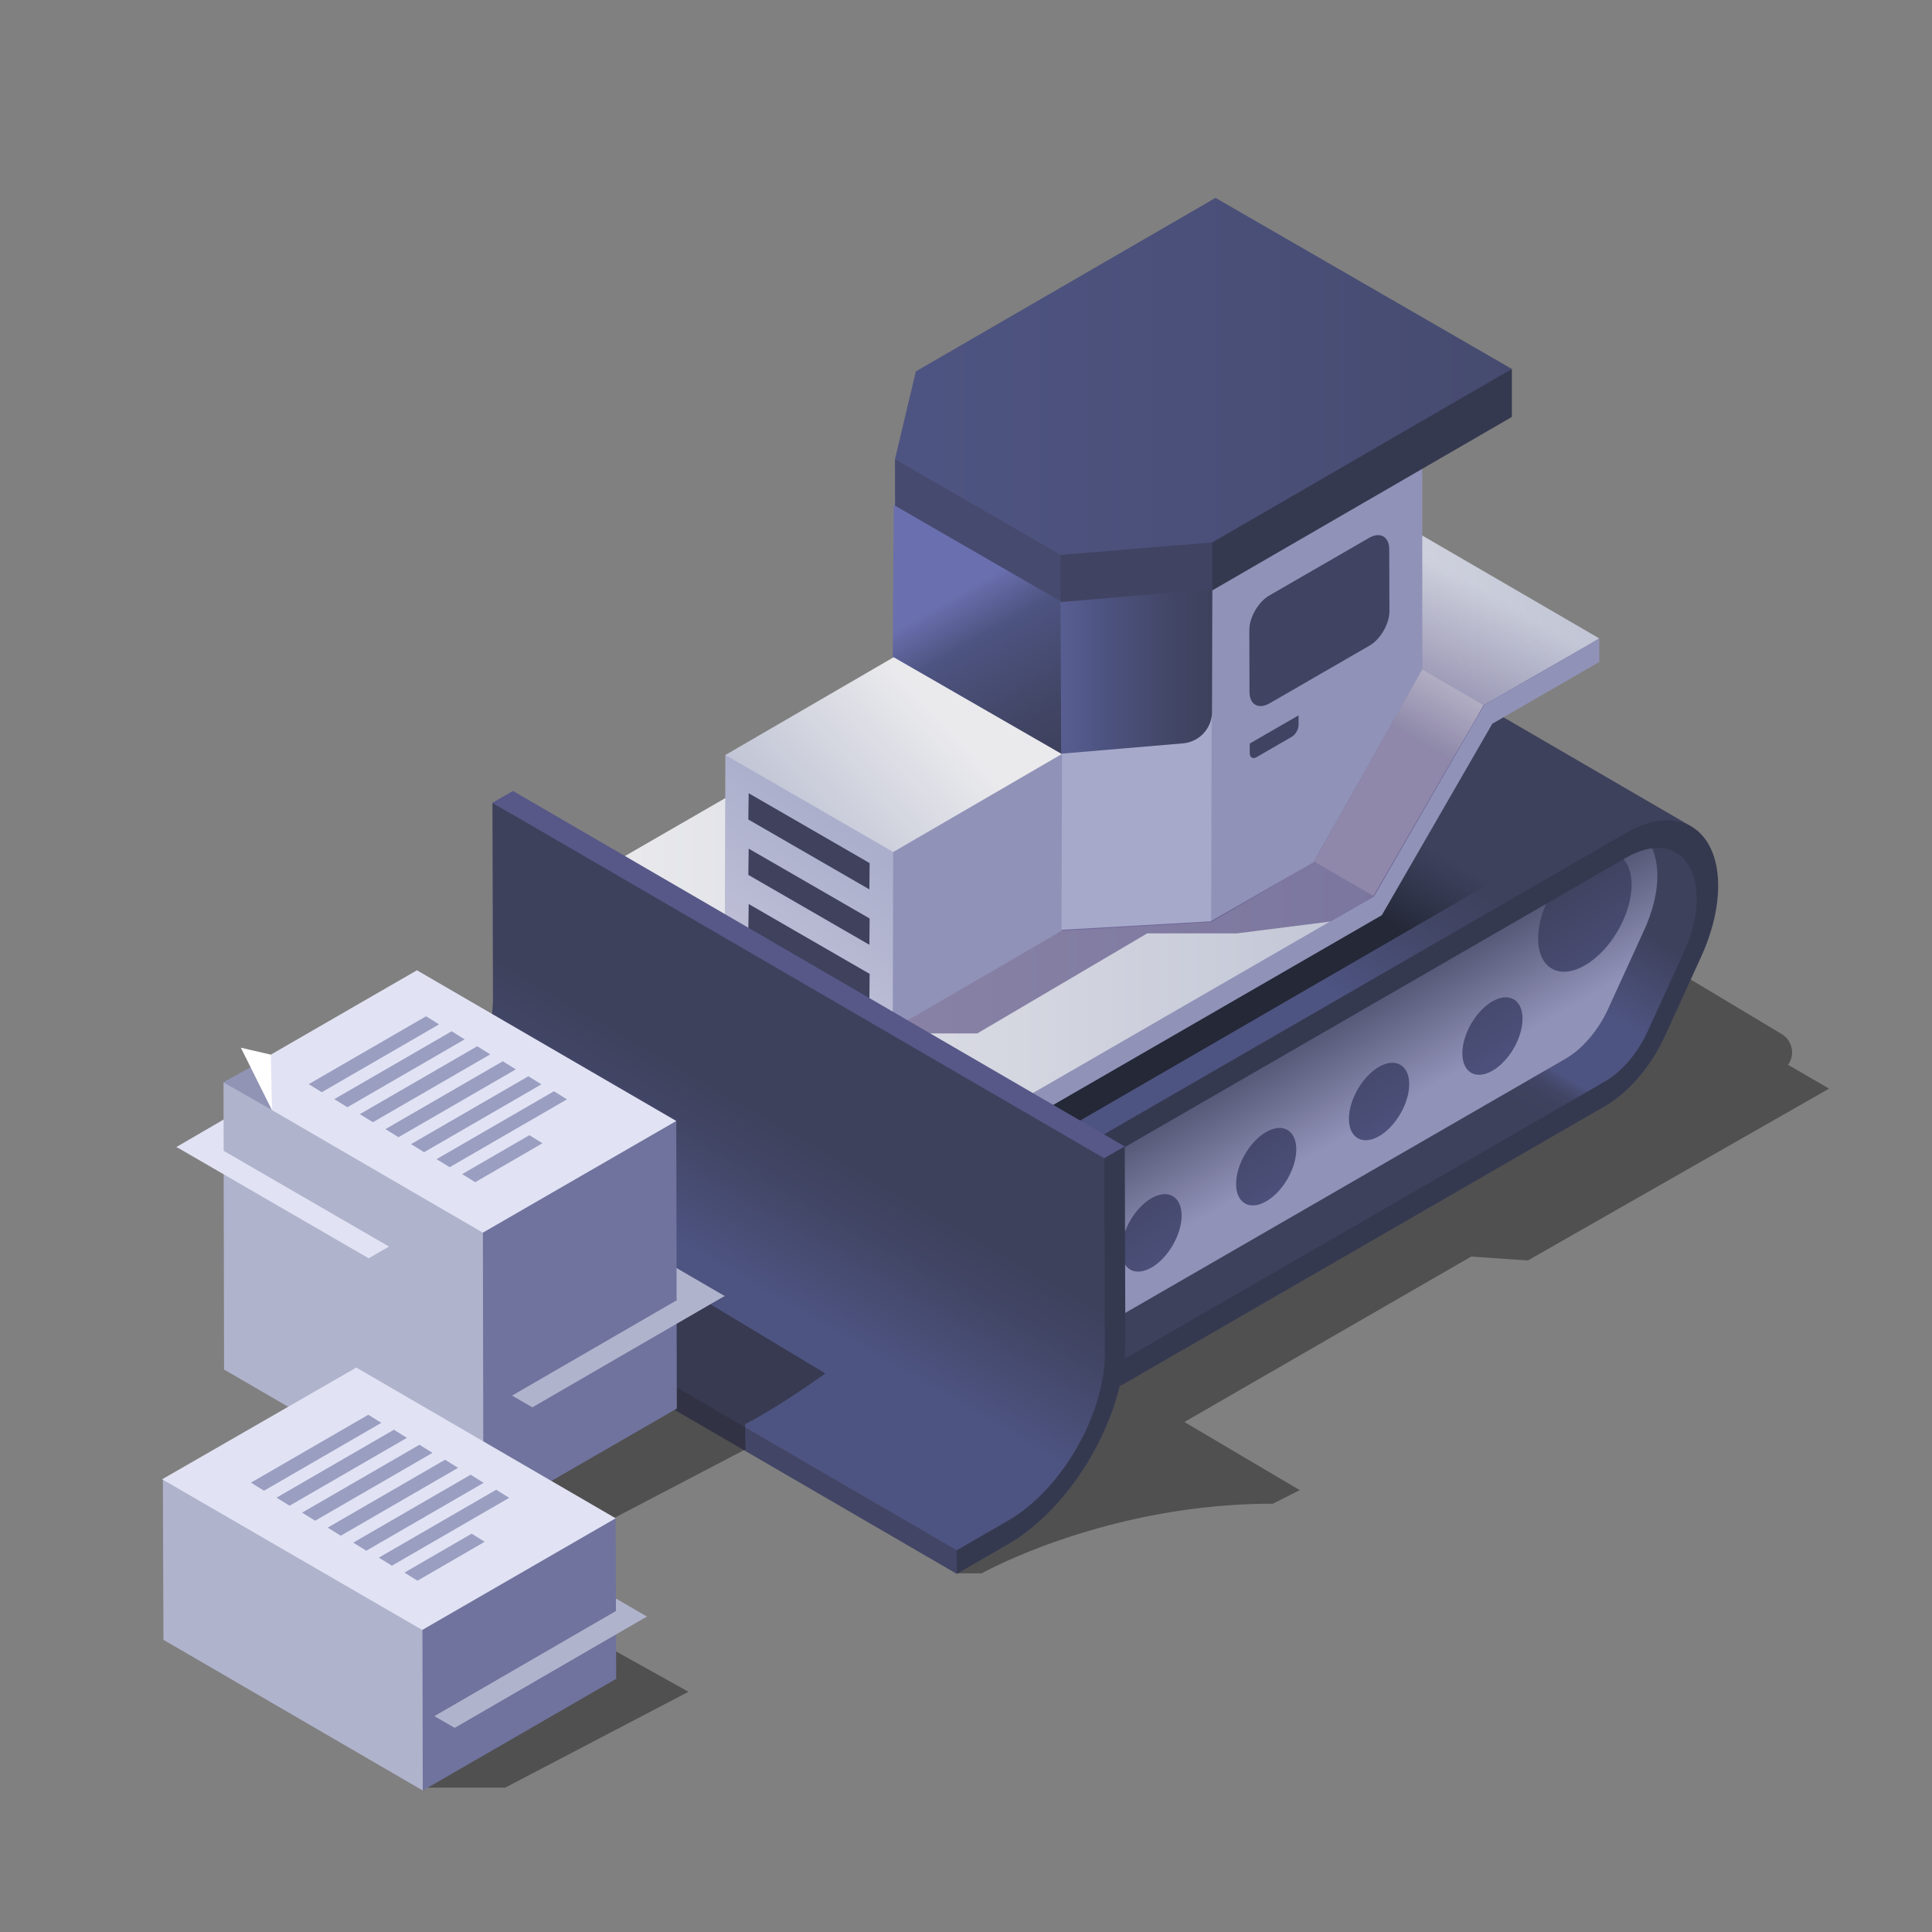 <?xml version="1.0" encoding="UTF-8"?> <svg xmlns="http://www.w3.org/2000/svg" width="140" height="140" viewBox="0 0 140 140"><rect x="0" y="0" width="140" height="140" fill="#808080" stroke="none"/> <defs> <linearGradient id="a" x1="81.997%" x2="58.792%" y1="8.288%" y2="41.459%"> <stop offset="8.108%" stop-color="#3E415C"></stop> <stop offset="47.027%" stop-color="#4E5481"></stop> <stop offset="51.557%" stop-color="#4E5481"></stop> <stop offset="78.378%" stop-color="#4E5481"></stop> <stop offset="80.985%" stop-color="#484D74"></stop> <stop offset="85.101%" stop-color="#424666"></stop> <stop offset="90.296%" stop-color="#3F425E"></stop> <stop offset="100%" stop-color="#3E415C"></stop> </linearGradient> <linearGradient id="b" x1="57.573%" x2="47.144%" y1="58.223%" y2="44.141%"> <stop offset=".541%" stop-color="#9192B8"></stop> <stop offset="100%" stop-color="#575978"></stop> </linearGradient> <linearGradient id="c" x1="85.754%" x2="36.782%" y1="129.668%" y2="20.547%"> <stop offset=".541%" stop-color="#4F5482"></stop> <stop offset="100%" stop-color="#3F415D"></stop> </linearGradient> <linearGradient id="d" x1="76.254%" x2=".346%" y1="108.581%" y2="-60.726%"> <stop offset=".541%" stop-color="#4F5482"></stop> <stop offset="100%" stop-color="#3F415D"></stop> </linearGradient> <linearGradient id="e" x1="80.343%" x2="4.435%" y1="117.703%" y2="-51.605%"> <stop offset=".541%" stop-color="#4F5482"></stop> <stop offset="100%" stop-color="#3F415D"></stop> </linearGradient> <linearGradient id="f" x1="78.358%" x2="2.303%" y1="113.173%" y2="-56.164%"> <stop offset=".541%" stop-color="#4F5482"></stop> <stop offset="100%" stop-color="#3F415D"></stop> </linearGradient> <linearGradient id="g" x1="82.416%" x2="6.508%" y1="122.326%" y2="-46.982%"> <stop offset=".541%" stop-color="#4F5482"></stop> <stop offset="100%" stop-color="#3F415D"></stop> </linearGradient> <linearGradient id="h" x1="27.017%" x2="68.189%" y1="69.115%" y2="26.359%"> <stop offset="69.189%" stop-color="#4E5481"></stop> <stop offset="70.013%" stop-color="#4D5380"></stop> <stop offset="88.795%" stop-color="#424666"></stop> <stop offset="100%" stop-color="#3E415C"></stop> </linearGradient> <linearGradient id="i" x1="65.794%" x2="56.733%" y1="34.178%" y2="43.254%"> <stop offset="0%" stop-color="#242837" stop-opacity="0"></stop> <stop offset="100%" stop-color="#242837"></stop> </linearGradient> <linearGradient id="j" x1="0%" y1="50%" y2="50%"> <stop offset="0%" stop-color="#EAEAED"></stop> <stop offset="99.459%" stop-color="#C1C5D5"></stop> </linearGradient> <linearGradient id="k" x1="0%" y1="50%" y2="50%"> <stop offset="0%" stop-color="#EAEAED"></stop> <stop offset="99.459%" stop-color="#C1C5D5"></stop> </linearGradient> <linearGradient id="l" x1="48.528%" x2="64.335%" y1="53.378%" y2="26.312%"> <stop offset="0%" stop-color="#C4C3D9"></stop> <stop offset="100%" stop-color="#ABAFCC"></stop> </linearGradient> <linearGradient id="m" x1="66.694%" x2="85.199%" y1="34.96%" y2="12.69%"> <stop offset="0%" stop-color="#352867"></stop> <stop offset="100%" stop-color="#352867" stop-opacity="0"></stop> </linearGradient> <linearGradient id="n" x1="28.096%" x2="61.806%" y1="98.058%" y2="24.097%"> <stop offset="0%" stop-color="#C4C3D9"></stop> <stop offset="100%" stop-color="#ABAFCC"></stop> </linearGradient> <linearGradient id="o" x1="68.279%" x2="10.808%" y1="40.401%" y2="70.58%"> <stop offset="0%" stop-color="#EAEAED"></stop> <stop offset="99.459%" stop-color="#C1C5D5"></stop> </linearGradient> <linearGradient id="p" x1="47.442%" x2="57.911%" y1="60.553%" y2="42.739%"> <stop offset="0%" stop-color="#4E5481"></stop> <stop offset="2.672%" stop-color="#4D5380"></stop> <stop offset="63.634%" stop-color="#424666"></stop> <stop offset="100%" stop-color="#3E415C"></stop> </linearGradient> <linearGradient id="q" x1="5.13%" x2="174.079%" y1="50%" y2="50%"> <stop offset="0%" stop-color="#4E5481"></stop> <stop offset="43.148%" stop-color="#484D74"></stop> <stop offset="100%" stop-color="#3E415C"></stop> </linearGradient> <linearGradient id="r" x1="30.022%" x2="73.241%" y1="-.978%" y2="109.287%"> <stop offset="31.351%" stop-color="#6A6FAF"></stop> <stop offset="49.189%" stop-color="#4E5481"></stop> <stop offset="50.547%" stop-color="#4D5380"></stop> <stop offset="81.522%" stop-color="#424666"></stop> <stop offset="100%" stop-color="#3E415C"></stop> </linearGradient> <linearGradient id="s" x1="-44.128%" x2="99.645%" y1="50%" y2="50%"> <stop offset="0%" stop-color="#6A6FAF"></stop> <stop offset="49.189%" stop-color="#4E5481"></stop> <stop offset="50.547%" stop-color="#4D5380"></stop> <stop offset="81.522%" stop-color="#424666"></stop> <stop offset="100%" stop-color="#3E415C"></stop> </linearGradient> </defs> <g fill="none" fill-rule="evenodd"> <path fill="#202022" fill-rule="nonzero" d="M110.72 91.335l21.822-12.45-2.974-1.723a1.55 1.55 0 0 0 .269-.633 1.557 1.557 0 0 0-.734-1.601L94.47 54.18 76.319 76.33l.1 21.156-3.311-1.957-3.735 18.48h1.769s8.977-5.046 21.1-5.046l1.94-.983-8.357-4.937 20.782-11.986 4.114.279zM30.737 129.538h5.872l13.28-6.946-21.493-11.97z" opacity=".5"></path> <path fill="url(#a)" fill-rule="nonzero" d="M64.468 83.1l3.501 3.02 5.011-1.853 33.705-19.976 4.394-7.345 1.716-6.316-2.746-4.393-3.844 1.51-5.011 11.738-31.92 19.84-4.806 3.775" transform="translate(11 14)"></path> <path fill="url(#b)" fill-rule="nonzero" d="M103.974 46.509c4.151-2.397 6.579 1.61 4.17 6.882l-2.617 5.724c-.712 1.557-1.86 2.898-3.08 3.603L67.72 82.767c-1.227.708-2.38.695-3.098-.036l-2.641-2.688c-2.43-2.479-.034-9.27 4.118-11.667l37.874-21.867z" transform="translate(11 14)"></path> <path fill="url(#c)" fill-rule="nonzero" d="M103.833 48.164c1.872-1.08 3.392-.214 3.398 1.937.006 2.151-1.504 4.766-3.376 5.847-1.872 1.081-3.392.215-3.398-1.936-.006-2.151 1.504-4.767 3.376-5.848z" transform="translate(11 14)"></path> <path fill="url(#d)" fill-rule="nonzero" d="M97.14 58.566c1.207-.696 2.185-.131 2.188 1.255.004 1.378-.967 3.069-2.173 3.765-1.206.696-2.184.131-2.188-1.247-.004-1.386.967-3.077 2.173-3.773z" transform="translate(11 14)"></path> <path fill="url(#e)" fill-rule="nonzero" d="M80.745 68.032c1.206-.697 2.184-.131 2.188 1.255.004 1.378-.967 3.068-2.174 3.765-1.206.696-2.184.13-2.187-1.247-.004-1.386.967-3.077 2.173-3.773z" transform="translate(11 14)"></path> <path fill="url(#f)" fill-rule="nonzero" d="M88.929 63.307c1.199-.692 2.184-.131 2.188 1.255.004 1.378-.975 3.073-2.174 3.765-1.206.696-2.191.135-2.195-1.243-.004-1.386.975-3.08 2.18-3.777z" transform="translate(11 14)"></path> <path fill="url(#g)" fill-rule="nonzero" d="M72.435 72.83c1.207-.697 2.185-.132 2.188 1.254.004 1.378-.967 3.07-2.173 3.765-1.206.697-2.184.131-2.188-1.246-.004-1.386.967-3.077 2.173-3.774z" transform="translate(11 14)"></path> <path fill="#00F" fill-rule="nonzero" d="M77.35 84.136c1.873-1.081 3.392-.215 3.399 1.936.006 2.152-1.504 4.767-3.376 5.848-1.873 1.08-3.392.215-3.399-1.937-.006-2.151 1.504-4.766 3.376-5.847z"></path> <path d="M80.303 98.894a3.86 3.86 0 0 0 1.271-.48L116.3 78.365c1.22-.704 2.369-2.045 3.08-3.602l2.618-5.725c1.132-2.478 1.186-4.666.504-6.05-6.24 6.845-33.592 29.583-42.199 35.906zM118.438 60.04l.012.007c.049-.023.099-.052.147-.073l.058-.029c-.073.031-.144.06-.217.095z"></path> <path fill="#00A99D" fill-rule="nonzero" d="M123.328 60.525zM122.053 59.653zM122.806 60.063z"></path> <path fill="url(#h)" fill-rule="nonzero" d="M63.576 83.459c-1.472-1.49-1.677-4.423-.542-7.654 1.143-3.226 3.837-5.736 6.347-7.186 0 0 19.864-11.574 32.044-18.15 7.968-4.304 10.069-4.62 10.132-4.582L80.593 27.892c-1.233-.716-2.923-.573-4.734.473L37.984 50.232c-2.51 1.45-4.77 4.353-5.914 7.58-1.135 3.23-.93 6.162.542 7.653l2.641 2.688c.167.17.351.314.55.43l30.964 17.994c-.02-.012-.035-.03-.054-.042a2.563 2.563 0 0 1-.496-.388l-2.641-2.688z" transform="translate(11 14)"></path> <path fill="#353950" fill-rule="nonzero" d="M123.76 61.096c-1.15-1.902-3.427-2.186-5.937-.736L79.948 82.226c-2.51 1.45-4.77 4.353-5.914 7.58-1.135 3.23-.93 6.162.542 7.653l2.641 2.688c1.008 1.033 2.637 1.052 4.362.056l34.726-20.049c1.718-.992 3.343-2.89 4.34-5.08l2.618-5.725c1.46-3.183 1.647-6.342.497-8.253zm-1.762 7.942l-2.617 5.725c-.712 1.557-1.86 2.898-3.08 3.602l-34.727 20.05c-1.227.708-2.379.695-3.097-.036l-2.642-2.688c-2.43-2.48-.033-9.27 4.118-11.668l37.875-21.866c4.151-2.397 6.579 1.609 4.17 6.881z"></path> <path fill="url(#i)" fill-rule="nonzero" d="M107.78 43.744L65.15 68.426 41.156 54.573l42.63-24.682z" transform="translate(11 14)"></path> <g fill-rule="nonzero"> <path fill="#E8E9EC" d="M99.843 65.254L65.572 54.311l20.969-26.866 20.976 23.647z"></path> <path fill="url(#j)" d="M63.77 24.257L33.96 6.915l8.37-4.833L71.888 19.26z" transform="translate(44 27)"></path> <path fill="url(#k)" d="M29.765 52.832L.207 35.655 25.952 20.79 56.04 38.22z" transform="translate(44 27)"></path> <path fill="#9192B8" d="M115.888 46.26l.005 1.707-7.755 4.477-8.007 13.876L73.77 81.54l-.005-1.708L99.51 64.968l8.007-13.876z"></path> </g> <g fill-rule="nonzero"> <path fill="#9192B8" d="M81.558 31.955l6.206 34.854 7.447-4.335 7.853-13.976V28.99z"></path> <path fill="#A7A9CA" d="M87.84 33.877l-.076 32.932-10.983.64-3.186-33.435z"></path> <path fill="url(#l)" d="M12.857 5.328l-.076 34.38L.775 32.776l.077-26.86z" transform="translate(64 28)"></path> </g> <path fill="url(#m)" fill-rule="nonzero" d="M52.912 60.887h6.902l12.32-7.252h6.509l6.76-.857 3.162-1.818 7.978-13.86 8.427-4.816-12.916-7.568V34.5l-7.863 13.98-7.449 4.28-10.877.623z" opacity=".5" transform="translate(11 14)"></path> <g fill-rule="nonzero"> <path fill="#9192B8" d="M76.96 54.631l-.036 12.82-12.23 7.107L60.33 56.54z"></path> <path fill="url(#n)" d="M12.73 8.622l-.036 18.936-12.17-7.026.037-12.82z" transform="translate(52 47)"></path> <path fill="url(#o)" d="M24.96 7.631l-12.23 7.107L.56 7.712 12.792.605z" transform="translate(52 47)"></path> </g> <path fill="#3F415D" fill-rule="nonzero" d="M54.227 59.384l8.772 5.064.017-1.906-8.763-5.06zM54.227 63.398l8.772 5.064.017-1.906-8.763-5.06zM54.227 67.411l8.772 5.065.017-1.906-8.763-5.06z"></path> <path fill="url(#p)" fill-rule="nonzero" d="M69.775 69.537L24.683 44.172l.04 14.091c.013 4.47-3.136 9.924-7.025 12.17l-3.709 2.14 44.384 26.539 4.019-2.272c4.706-2.717 7.529-8.135 7.514-13.542l-.131-13.761z" transform="translate(11 14)"></path> <path fill="#424565" fill-rule="nonzero" d="M69.33 114.047L24.995 88.28l-.005-1.707 44.337 25.765z"></path> <path fill="#575888" fill-rule="nonzero" d="M80.02 83.937L35.683 58.172l1.487-.858 44.336 25.765z"></path> <path fill="#353950" fill-rule="nonzero" d="M81.506 83.08l.04 14.091c.015 5.407-3.801 12.018-8.507 14.735l-3.708 2.14-.005-1.707 3.708-2.14c3.89-2.246 7.039-7.701 7.026-12.17l-.04-14.092 1.486-.858z"></path> <path fill="#202022" fill-rule="nonzero" d="M34.992 110.01h9.492l9.53-4.984-.019-1.83.415-.22c2.185-1.142 5.396-3.45 5.396-3.45l-26.91-16.208 2.096 26.692z" opacity=".5"></path> <path fill="#414362" fill-rule="nonzero" d="M88.938 37.112l-1.098 5.675-10.983.898-1.098-5.674z"></path> <path fill="#474A6F" fill-rule="nonzero" d="M64.852 36.754l12.005 6.931v-5.674l-12.005-4.735z"></path> <path fill="#353950" fill-rule="nonzero" d="M87.84 42.787l21.715-12.573v-3.478L87.84 37.112z"></path> <path fill="url(#q)" fill-rule="nonzero" d="M98.555 12.736L76.84 25.309l-10.983.898-12.005-6.93 1.515-6.365L77.082.339z" transform="translate(11 14)"></path> <path fill="url(#r)" fill-rule="nonzero" d="M53.688 33.584l12.253 7.055-.02-11.03-12.156-7.019z" transform="translate(11 14)"></path> <path fill="url(#s)" fill-rule="nonzero" d="M74.724 39.867l-8.821.748-.054-10.984 11.003-.94-.025 8.895a2.298 2.298 0 0 1-2.103 2.28z" transform="translate(11 14)"></path> <path fill="#414362" fill-rule="nonzero" d="M99.21 38.977c.804-.464 1.457-.092 1.46.832l.013 4.476c.002.924-.647 2.041-1.451 2.505l-7.228 4.173c-.804.465-1.458.1-1.46-.825l-.013-4.475c-.003-.924.647-2.049 1.451-2.513l7.227-4.173zM94.098 51.838l.002.696c0 .316-.222.702-.497.86l-2.547 1.471c-.268.155-.493.027-.494-.288l-.002-.697 3.538-2.042z"></path> <g fill-rule="nonzero"> <path fill="#E1E3F4" d="M12.787 83.114l13.48-7.844 1.995 1.158-12.012 6.988-1.735.43z"></path> <path fill="#B0B3CC" d="M16.196 78.431l.04 20.81 18.793 10.92 1.253-21.775-16.45-8.78zM52.507 93.913L39.026 86.07l-1.994 1.159 12.012 6.987 1.735.43z"></path> <path fill="#70739D" d="M34.99 88.211l.04 21.95 14.015-8.092-.04-20.848z"></path> </g> <g fill-rule="nonzero"> <path fill="#9194B5" d="M16.18 78.427l8.007-4.416-4.463 6.435z"></path> <path fill="#FFF" d="M19.625 76.422l-2.17-.5 2.25 4.518.818-2.174z"></path> <path fill="#E1E3F4" d="M19.705 80.44l15.284 8.883 14.017-8.093-18.793-10.92-10.588 6.112z"></path> </g> <path fill="#B0B3CC" fill-rule="nonzero" d="M52.507 93.913l-1.97-.56-13.432 7.777 1.473.85z"></path> <path fill="#E1E3F4" fill-rule="nonzero" d="M12.787 83.114l1.97-.56 13.432 7.777-1.473.85z"></path> <path fill="#B0B3CC" fill-rule="nonzero" d="M46.878 117.141l-13.481-7.844-1.994 1.158 12.012 6.988 1.735.43z"></path> <g fill-rule="nonzero"> <path fill="#B0B3CC" d="M11.803 107.18l.04 11.647 18.793 10.922 1.253-12.569z"></path> <path fill="#70739D" d="M30.596 111.798l.04 17.95 14.016-8.092-.04-11.649z"></path> </g> <path fill="#E1E3F4" fill-rule="nonzero" d="M11.752 107.193l18.844 10.92 14.016-8.092L25.82 99.099z"></path> <path fill="#B0B3CC" fill-rule="nonzero" d="M46.878 117.141l-1.97-.56-13.432 7.777 1.473.85z"></path> <g fill="#9A9EC1" fill-rule="nonzero"> <path d="M22.37 78.562l.947.584 8.5-4.917-.942-.587zM24.223 79.649l.948.584 8.5-4.917-.942-.587zM26.076 80.736l.948.584 8.5-4.917-.942-.588zM27.93 81.822l.948.584 8.5-4.917-.943-.587zM29.783 82.909l.948.584 8.5-4.917-.942-.587zM31.637 83.996l.947.584 8.5-4.917-.942-.588zM33.49 85.082l.948.584 4.868-2.82-.942-.587z"></path> </g> <g fill="#9A9EC1" fill-rule="nonzero"> <path d="M18.184 107.438l.948.585 8.5-4.918-.942-.587zM20.038 108.525l.948.584 8.5-4.917-.943-.587zM21.891 109.612l.948.584 8.5-4.917-.942-.587zM23.745 110.698l.948.585 8.5-4.918-.943-.587zM25.598 111.785l.948.584 8.5-4.917-.942-.587zM27.452 112.872l.947.584 8.5-4.917-.942-.587zM29.305 113.958l.948.585 4.868-2.82-.942-.588z"></path> </g> </g> </svg> 